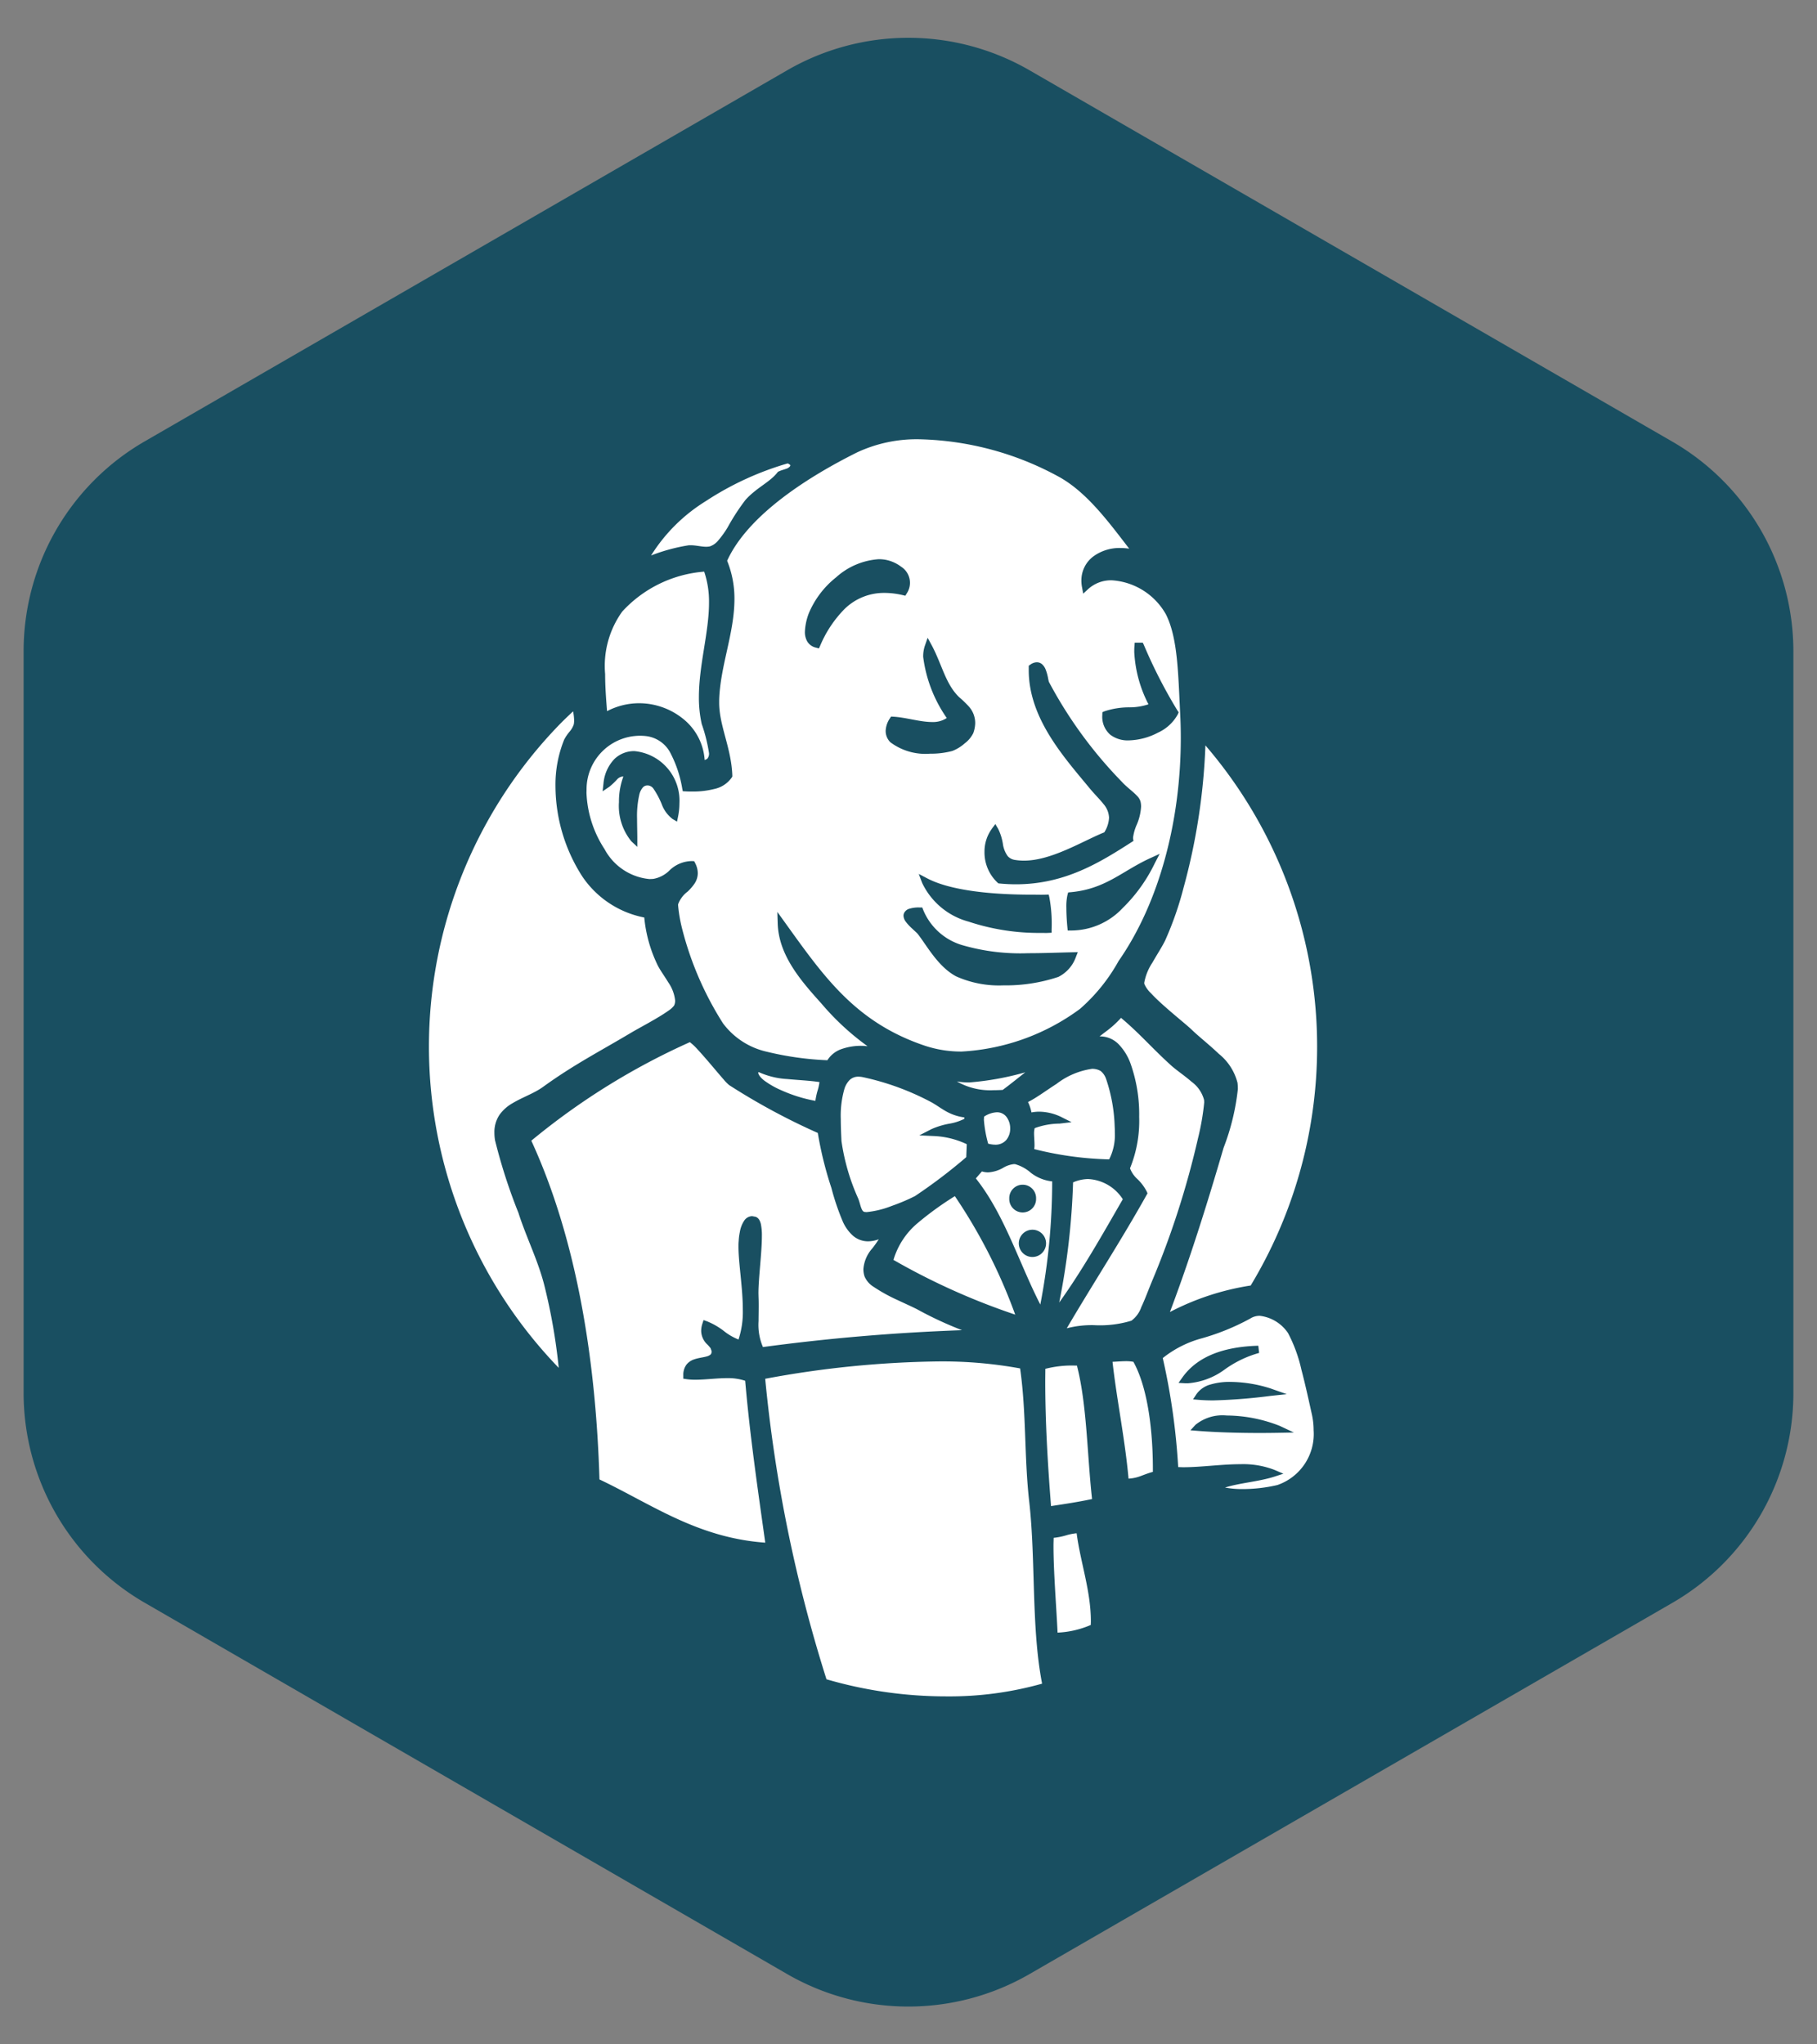 <?xml version="1.0" encoding="UTF-8"?> <svg xmlns="http://www.w3.org/2000/svg" id="Layer_1" data-name="Layer 1" viewBox="0 0 120 135"><rect x="0" y="0" width="120" height="135" fill="#808080" stroke="none"/><defs><style>.cls-1{fill:#194f61;}.cls-2{fill:#fff;}</style></defs><title>01_INSTANA</title><path class="cls-1" d="M51.99,4.64,9.55,29.15A16,16,0,0,0,1.56,43V92a16,16,0,0,0,8,13.84l42.43,24.52a16,16,0,0,0,16,0l42.45-24.51a16,16,0,0,0,8-13.84V43a16,16,0,0,0-8-13.84L67.99,4.64A16,16,0,0,0,51.99,4.64Z"></path><path class="cls-2" d="M45.5,36.005h.005l.1,0c.354,0,.716.1,1.026.1a1.175,1.175,0,0,0,.258-.026,1.241,1.241,0,0,0,.56-.407,6.144,6.144,0,0,0,.609-.852A14.248,14.248,0,0,1,49.243,33h0c.742-.814,1.592-1.15,2.1-1.8l.034-.043.05-.024c.168-.079.335-.119.47-.169a.557.557,0,0,0,.268-.159.32.32,0,0,0,.038-.085c-.084-.075-.157-.119-.183-.114l-.018,0A20.051,20.051,0,0,0,46.6,33.1,11.175,11.175,0,0,0,43,36.681a12.084,12.084,0,0,1,2.5-.676ZM42.194,46.438a4.64,4.64,0,0,1,3.029,1.12,3.791,3.791,0,0,1,1.314,2.628.414.414,0,0,0,.188-.1.513.513,0,0,0,.1-.352,10.577,10.577,0,0,0-.481-1.924v0a7.851,7.851,0,0,1-.187-1.769c0-2.141.671-4.292.668-6.253a6.136,6.136,0,0,0-.319-2.04,8.216,8.216,0,0,0-5.411,2.635,6.151,6.151,0,0,0-1.13,4.133c0,.844.066,1.678.126,2.446A4.576,4.576,0,0,1,42.194,46.438Zm.7,11.612.245-.011a2.006,2.006,0,0,0,1.094-.578,2.154,2.154,0,0,1,1.435-.6h.038l.139.007.064.124a1.49,1.49,0,0,1,.175.669,1.257,1.257,0,0,1-.224.7,3.2,3.2,0,0,1-.447.515,1.832,1.832,0,0,0-.63.844v.007l0,.052a9.958,9.958,0,0,0,.237,1.433,21.464,21.464,0,0,0,2.731,6.367,4.967,4.967,0,0,0,2.882,1.87,20.287,20.287,0,0,0,4.011.564,1.781,1.781,0,0,1,.9-.726,3.88,3.88,0,0,1,1.4-.225c.117,0,.232.017.349.024a17.08,17.08,0,0,1-3.053-2.828c-1.366-1.513-2.8-3.168-2.877-5.25l-.025-.789.461.641c2.586,3.595,4.678,6.652,9.3,8.2a7.6,7.6,0,0,0,2.418.379,14.478,14.478,0,0,0,7.809-2.817,11.767,11.767,0,0,0,2.552-3.165c2.706-3.886,4.106-9.3,4.105-14.73q0-.826-.043-1.65C77.81,44.6,77.8,42.148,77,40.567a4.421,4.421,0,0,0-3.578-2.247,2.25,2.25,0,0,0-1.564.587l-.32.294-.079-.427a2.332,2.332,0,0,1-.041-.434,1.974,1.974,0,0,1,.761-1.575,2.92,2.92,0,0,1,1.83-.577,4.111,4.111,0,0,1,.567.043c-1.346-1.746-2.765-3.684-4.588-4.715a20.1,20.1,0,0,0-9.2-2.507,9.3,9.3,0,0,0-4.175.861c-3.072,1.529-7.184,4.068-8.591,7.16a6.63,6.63,0,0,1,.483,2.532c-.005,2.263-.936,4.406-1.008,6.647l0,.169c-.009,1.541.8,2.984.868,4.831l0,.071-.037.061a1.867,1.867,0,0,1-1.152.759,5.665,5.665,0,0,1-1.47.169c-.148,0-.291,0-.425-.01l-.188-.009-.037-.184a7.834,7.834,0,0,0-.755-2.294,2.09,2.09,0,0,0-1.616-1.162,3.536,3.536,0,0,0-3.947,3.532l-.005.21a7.291,7.291,0,0,0,1.194,3.721A3.762,3.762,0,0,0,42.9,58.05ZM71.05,63.211a2.342,2.342,0,0,1-1.155,1.3h0a10.982,10.982,0,0,1-3.632.558,6.926,6.926,0,0,1-3.129-.6c-1.2-.651-1.929-2.039-2.526-2.8-.053-.064-.2-.192-.346-.331a3.287,3.287,0,0,1-.438-.468.712.712,0,0,1-.154-.4.428.428,0,0,1,.1-.273A.567.567,0,0,1,60,60.027a2.046,2.046,0,0,1,.744-.1h.164l.06.152a4.013,4.013,0,0,0,2.647,2.352,13.769,13.769,0,0,0,4.278.515c.976,0,1.97-.039,2.926-.062l.362-.008Zm-10.372-5.5.557.291c1.6.844,4.461,1.081,6.929,1.077.445,0,.484.011.895,0l.2-.005.045.191a9.578,9.578,0,0,1,.148,2.1v.229l-.23.011c-.269.012-.149,0-.424,0a14.726,14.726,0,0,1-4.826-.744A4.766,4.766,0,0,1,60.9,58.3Zm15.584-.7a10.492,10.492,0,0,1-2.118,2.953,4.669,4.669,0,0,1-3.407,1.482l-.223,0-.022-.222c-.036-.371-.067-.855-.067-1.286a3.483,3.483,0,0,1,.075-.847l.045-.159.165-.015c2.313-.211,3.375-1.385,5.239-2.241l.638-.292ZM72.8,47.181l.006-.151.138-.06a5.193,5.193,0,0,1,1.681-.261,3.955,3.955,0,0,0,1.223-.2,8.426,8.426,0,0,1-.938-3.447c0-.129,0-.261.014-.4l.015-.224h.533l.065.135a32.814,32.814,0,0,0,2.231,4.356l.076.11-.053.122a2.819,2.819,0,0,1-1.314,1.219,4.362,4.362,0,0,1-1.93.512,1.9,1.9,0,0,1-1.219-.373,1.561,1.561,0,0,1-.53-1.269Zm-7.281,7.524.217-.287.183.31a3.461,3.461,0,0,1,.316,1.007,1.783,1.783,0,0,0,.318.8.785.785,0,0,0,.474.25,3.658,3.658,0,0,0,.586.048c1.824.007,3.9-1.3,5.318-1.87A1.984,1.984,0,0,0,73.244,54a1.464,1.464,0,0,0-.374-.915c-.234-.3-.56-.615-.876-.994-1.7-2.061-4.044-4.627-4.053-7.817l0-.193,0-.119.1-.069a.757.757,0,0,1,.434-.16.53.53,0,0,1,.373.155.911.911,0,0,1,.2.3,3.081,3.081,0,0,1,.174.619c.022.113.045.211.049.218a28.686,28.686,0,0,0,4.83,6.612v0c.28.315.731.634,1.006.932a.879.879,0,0,1,.212.348v0a1.363,1.363,0,0,1,.041.351,3.494,3.494,0,0,1-.279,1.175,3.06,3.06,0,0,0-.25.865l0,.065.027.157-.134.086c-2.057,1.319-4.386,2.78-7.625,2.779-.351,0-.712-.017-1.084-.053l-.076-.007-.058-.05a2.733,2.733,0,0,1-.862-2.038A2.55,2.55,0,0,1,65.523,54.705ZM60.969,43.372a2.237,2.237,0,0,1,.116-.743l.179-.512.26.476c.694,1.293.918,2.582,1.827,3.45a7.247,7.247,0,0,1,.641.618,1.637,1.637,0,0,1,.413,1.072,2.023,2.023,0,0,1-.129.683h0v0h0a1.9,1.9,0,0,1-.566.674,2.665,2.665,0,0,1-.815.5h0a5.471,5.471,0,0,1-1.474.18,3.863,3.863,0,0,1-2.623-.758,1.055,1.055,0,0,1-.306-.741,1.574,1.574,0,0,1,.279-.834l.076-.118.14.007c.839.046,1.794.356,2.572.353a1.627,1.627,0,0,0,.968-.265A9.038,9.038,0,0,1,60.969,43.372Zm-7.542-2.9h0a5.982,5.982,0,0,1,1.789-2.345,4.666,4.666,0,0,1,2.818-1.2,2.669,2.669,0,0,1,.389.028,2.449,2.449,0,0,1,1.09.468,1.26,1.26,0,0,1,.369,1.767l-.09.149-.17-.04a5.3,5.3,0,0,0-1.2-.146,3.712,3.712,0,0,0-2.643,1.06,7.7,7.7,0,0,0-1.613,2.427l-.082.18L53.9,42.77a.9.9,0,0,1-.588-.413,1.247,1.247,0,0,1-.154-.64A3.854,3.854,0,0,1,53.427,40.47ZM39.857,51.72a2.661,2.661,0,0,1,.722-1.6A1.865,1.865,0,0,1,41.9,49.6a3.287,3.287,0,0,1,2.972,3.443,4.45,4.45,0,0,1-.092.884l-.067.327-.289-.167A2.158,2.158,0,0,1,43.7,53.1a5.531,5.531,0,0,0-.536-1.008.5.5,0,0,0-.356-.225h0l-.04,0a.4.4,0,0,0-.317.137,1.122,1.122,0,0,0-.227.461,6.391,6.391,0,0,0-.15,1.616c0,.452.016.9.016,1.291v.55l-.4-.373a3.7,3.7,0,0,1-.812-2.58,4.7,4.7,0,0,1,.29-1.687c-.008,0-.021-.008-.028-.008a.608.608,0,0,0-.407.218,4.268,4.268,0,0,1-.492.463l-.443.3Zm-5.6,28.415h0a36.2,36.2,0,0,1-1.567-4.851,3.292,3.292,0,0,1-.038-.481A2.05,2.05,0,0,1,33,73.6a2.7,2.7,0,0,1,.852-.751c.655-.392,1.424-.653,1.994-1.063,2.061-1.49,3.691-2.313,5.9-3.629.507-.3,1.742-.941,2.4-1.417a1.469,1.469,0,0,0,.372-.336.746.746,0,0,0,.071-.331,2.59,2.59,0,0,0-.458-1.208c-.257-.427-.556-.826-.717-1.166a9.132,9.132,0,0,1-.864-3.111,6.413,6.413,0,0,1-4.1-2.721h0v0h0a11.108,11.108,0,0,1-1.765-5.958,7.915,7.915,0,0,1,.577-3.073h0l0,0h0a2.934,2.934,0,0,1,.357-.524,1.467,1.467,0,0,0,.273-.471,1.36,1.36,0,0,0,.025-.272,3.328,3.328,0,0,0-.069-.595c-.313.294-.626.588-.926.9A30.541,30.541,0,0,0,36.9,90.327a38.3,38.3,0,0,0-.953-5.458C35.532,83.236,34.781,81.763,34.253,80.135ZM76.11,63.564a3.515,3.515,0,0,0-.541,1.335l.007.076v0a1.833,1.833,0,0,0,.424.6c.255.277.595.6.948.909.71.63,1.464,1.231,1.752,1.509.472.458,1.178,1.007,1.79,1.594a3.584,3.584,0,0,1,1.238,1.915,3.464,3.464,0,0,1,.024.411,15.262,15.262,0,0,1-.944,3.885c-1.12,3.837-2.246,7.4-3.543,10.842A17.189,17.189,0,0,1,82.6,84.889a30.527,30.527,0,0,0-2.991-35.667,41.129,41.129,0,0,1-1.445,9.406,21.615,21.615,0,0,1-1.21,3.468C76.765,62.492,76.414,63.029,76.11,63.564ZM48.036,91.005c-.693,0-1.44.105-2.108.106a4.011,4.011,0,0,1-.6-.039l-.2-.031,0-.2v-.024a1.123,1.123,0,0,1,.211-.706,1.074,1.074,0,0,1,.5-.343c.361-.124.743-.142.951-.236.139-.068.18-.1.209-.243l0-.061-.067-.195a2.187,2.187,0,0,0-.214-.246,1.258,1.258,0,0,1-.41-.9,1.547,1.547,0,0,1,.08-.478l.076-.238.235.084a4.68,4.68,0,0,1,1.185.7,3.736,3.736,0,0,0,.89.5,5.812,5.812,0,0,0,.284-1.965c0-1.455-.286-3.056-.287-4.162,0-.127,0-.248.013-.362h0v-.007h0a4.054,4.054,0,0,1,.076-.6,1.941,1.941,0,0,1,.3-.769.648.648,0,0,1,.516-.28l.229.042h0a.468.468,0,0,1,.246.216,1,1,0,0,1,.105.291,3.746,3.746,0,0,1,.061.759c0,1.108-.228,2.779-.227,3.79l.005.223c.009.2.011.4.011.595,0,.35-.009.691-.009,1.013a3.707,3.707,0,0,0,.29,1.714c4.25-.572,8.579-.95,13.146-1.115a24.153,24.153,0,0,1-2.865-1.325c-.275-.154-.808-.389-1.368-.653a10.953,10.953,0,0,1-1.593-.877,1.507,1.507,0,0,1-.612-.7,1.594,1.594,0,0,1-.074-.475,2.321,2.321,0,0,1,.589-1.371,7.259,7.259,0,0,0,.426-.6,2.2,2.2,0,0,1-.694.135,1.527,1.527,0,0,1-1.018-.379,2.751,2.751,0,0,1-.648-.892,15.993,15.993,0,0,1-.766-2.249,24.074,24.074,0,0,1-.9-3.637,43.326,43.326,0,0,1-5.851-3.158,2.611,2.611,0,0,1-.349-.352c-.146-.166-.327-.377-.523-.609-.393-.463-.852-1.005-1.22-1.4a3.724,3.724,0,0,0-.506-.477A45.765,45.765,0,0,0,35.09,75.326c3.04,6.609,4.27,14.631,4.5,22.369,3.439,1.631,6.447,3.851,10.95,4.175-.526-3.747-1.019-7.131-1.326-10.691A3.615,3.615,0,0,0,48.036,91.005Zm26.369-1.119c-.3,0-.621.028-.931.043.27,2.44.828,5.128,1.058,7.714a2.713,2.713,0,0,0,.825-.18c.237-.089.493-.19.782-.268,0-.069,0-.137,0-.208,0-2.286-.285-5.254-1.286-7.06A2.785,2.785,0,0,0,74.405,89.886ZM70.365,101.4a4.5,4.5,0,0,1-.78.152c0,.169-.01.335-.01.519,0,1.728.192,4.052.27,5.739a6.171,6.171,0,0,0,2.193-.506c0-.082.006-.165.006-.246,0-1.995-.687-3.886-.94-5.808A3.576,3.576,0,0,0,70.365,101.4ZM67.371,90.364a28.536,28.536,0,0,0-5.435-.461,66.305,66.305,0,0,0-11.4,1.145,95.955,95.955,0,0,0,4.047,19.844,28.216,28.216,0,0,0,7.919,1.129,22.566,22.566,0,0,0,6.321-.84c-.721-3.716-.415-8.129-.846-11.984C67.636,96.254,67.792,93.31,67.371,90.364Zm18.581.1a9.688,9.688,0,0,0-.887-2.435A2.617,2.617,0,0,0,83.2,86.89a1.144,1.144,0,0,0-.635.184,15.416,15.416,0,0,1-3.185,1.3,7.083,7.083,0,0,0-2.587,1.306,43.914,43.914,0,0,1,1.018,7.2c.111,0,.221.009.335.009,1.193,0,2.522-.2,3.763-.2a5.752,5.752,0,0,1,2.257.374l.593.254-.614.2c-1.041.328-2.289.41-3.241.714a6.224,6.224,0,0,0,1.15.1,10.182,10.182,0,0,0,2.307-.266,3.561,3.561,0,0,0,2.394-3.622,4.823,4.823,0,0,0-.119-1.062C86.461,92.6,86.225,91.494,85.952,90.461Zm-1.976,1.247,1.008.353-1.062.113a36.745,36.745,0,0,1-3.8.3c-.315,0-.626-.011-.93-.036l-.4-.034.221-.338a1.683,1.683,0,0,1,.944-.647,4.4,4.4,0,0,1,1.3-.168A8.95,8.95,0,0,1,83.976,91.708Zm-5.709-.367-.434-.025.252-.354c1.025-1.442,2.815-2.036,5.017-2.1l.055.476a7.16,7.16,0,0,0-2.283,1.1,4.677,4.677,0,0,1-2.433.905Zm6.153,3.272c-.391.007-.8.011-1.227.011-1.377,0-2.869-.041-4.081-.138l-.493-.039.335-.363a2.83,2.83,0,0,1,2.062-.614,9.7,9.7,0,0,1,3.5.685l.934.439ZM79.115,75.187a16.516,16.516,0,0,0,.415-2.39l-.008-.158a2.179,2.179,0,0,0-.833-1.21c-.44-.386-.962-.733-1.339-1.067-1.26-1.139-2.085-2.119-3.314-3.147a6.6,6.6,0,0,1-1.02.918c-.141.106-.275.209-.4.311.016,0,.034-.006.05-.006a1.706,1.706,0,0,1,1.209.517,3.564,3.564,0,0,1,.781,1.255,10.028,10.028,0,0,1,.579,3.545,8.3,8.3,0,0,1-.606,3.393,1.8,1.8,0,0,0,.453.679,3.038,3.038,0,0,1,.655.864l.048.109-.058.105c-1.694,3.033-3.543,5.858-5.274,8.809a6.594,6.594,0,0,1,1.789-.207,7.142,7.142,0,0,0,2.478-.294,1.867,1.867,0,0,0,.656-.9c.231-.486.451-1.089.673-1.629l.223.091-.223-.092A57.151,57.151,0,0,0,79.115,75.187ZM50.078,70.829c-.01.1.12.319.414.54a5.763,5.763,0,0,0,1.147.644,9.617,9.617,0,0,0,2.212.682,4.535,4.535,0,0,1,.134-.64,3.263,3.263,0,0,0,.135-.6c-.658-.1-1.407-.13-2.132-.2a5.256,5.256,0,0,1-1.889-.463ZM64.99,73.738c0,.074-.01.152-.01.216a8.016,8.016,0,0,0,.281,1.568,1.894,1.894,0,0,0,.45.067.93.93,0,0,0,.757-.323,1.17,1.17,0,0,0,.248-.746,1.256,1.256,0,0,0-.238-.755.781.781,0,0,0-.644-.316A1.672,1.672,0,0,0,64.99,73.738Zm6.06,16.44a7,7,0,0,0-2.013.213c0,.268-.006.536-.006.8,0,2.759.166,5.493.382,8.264,1.007-.154,1.777-.267,2.71-.466-.33-2.964-.335-6.233-1-8.815ZM69.489,78.013a2.759,2.759,0,0,1-1.414-.572,2.642,2.642,0,0,0-1.05-.569l-.063,0a1.754,1.754,0,0,0-.715.247,2.258,2.258,0,0,1-1,.3,1.453,1.453,0,0,1-.4-.064c-.128.148-.26.3-.4.462,1.9,2.389,2.854,5.595,4.258,8.329A42.96,42.96,0,0,0,69.489,78.013Zm-2.834,1.135a.886.886,0,1,1,1.771,0,.886.886,0,1,1-1.771,0Zm.9,3.6a.9.9,0,1,1,.628.257A.883.883,0,0,1,67.557,82.749Zm3.314-4.671a47.482,47.482,0,0,1-.916,7.936c1.526-2.127,2.851-4.481,4.2-6.821a2.885,2.885,0,0,0-2.3-1.334A2.6,2.6,0,0,0,70.871,78.078Zm2.173-6.847a1.1,1.1,0,0,0-.357-.509,1.088,1.088,0,0,0-.563-.141,5.006,5.006,0,0,0-2.341.991c-.719.463-1.366.947-1.888,1.2a3.013,3.013,0,0,1,.229.688,3.234,3.234,0,0,1,.441-.049,3.409,3.409,0,0,1,1.49.334l.717.36-.8.094a4.851,4.851,0,0,0-1.636.3,1.337,1.337,0,0,0-.042.329c0,.233.03.513.03.818,0,.076-.011.158-.016.237a22.3,22.3,0,0,0,4.946.678,3.543,3.543,0,0,0,.374-1.785c0-.12,0-.241-.009-.363A10.748,10.748,0,0,0,73.044,71.231Zm-9.05.25a4.7,4.7,0,0,1-.8-.067,4.432,4.432,0,0,0,2.417.579c.19,0,.4-.008.611-.018.5-.37.992-.771,1.493-1.164A18.867,18.867,0,0,1,63.994,71.481Zm-7.1,8.32c.069.16.113.206.2.23l.136.012a6.182,6.182,0,0,0,1.671-.411,12.535,12.535,0,0,0,1.529-.647,35.138,35.138,0,0,0,3.386-2.57q.018-.428.035-.857a5.639,5.639,0,0,0-2.233-.541l-.9-.042.8-.412a5.158,5.158,0,0,1,1.231-.368,3.472,3.472,0,0,0,.941-.312c0-.032,0-.063,0-.093a3.337,3.337,0,0,1-1.172-.383c-.365-.2-.659-.429-1.008-.621a17.336,17.336,0,0,0-4.538-1.658l.046-.236-.046.236a1.44,1.44,0,0,0-.27-.028.816.816,0,0,0-.567.2,1.422,1.422,0,0,0-.362.595,6.376,6.376,0,0,0-.243,2c0,.508.025,1.013.045,1.452a14.035,14.035,0,0,0,1.119,3.83h0v0h0C56.78,79.42,56.828,79.648,56.892,79.8Zm6.17-.812a20.915,20.915,0,0,0-2.483,1.8,5.026,5.026,0,0,0-1.572,2.41,44.732,44.732,0,0,0,8.04,3.614A35.427,35.427,0,0,0,63.062,78.989Z"></path></svg> 